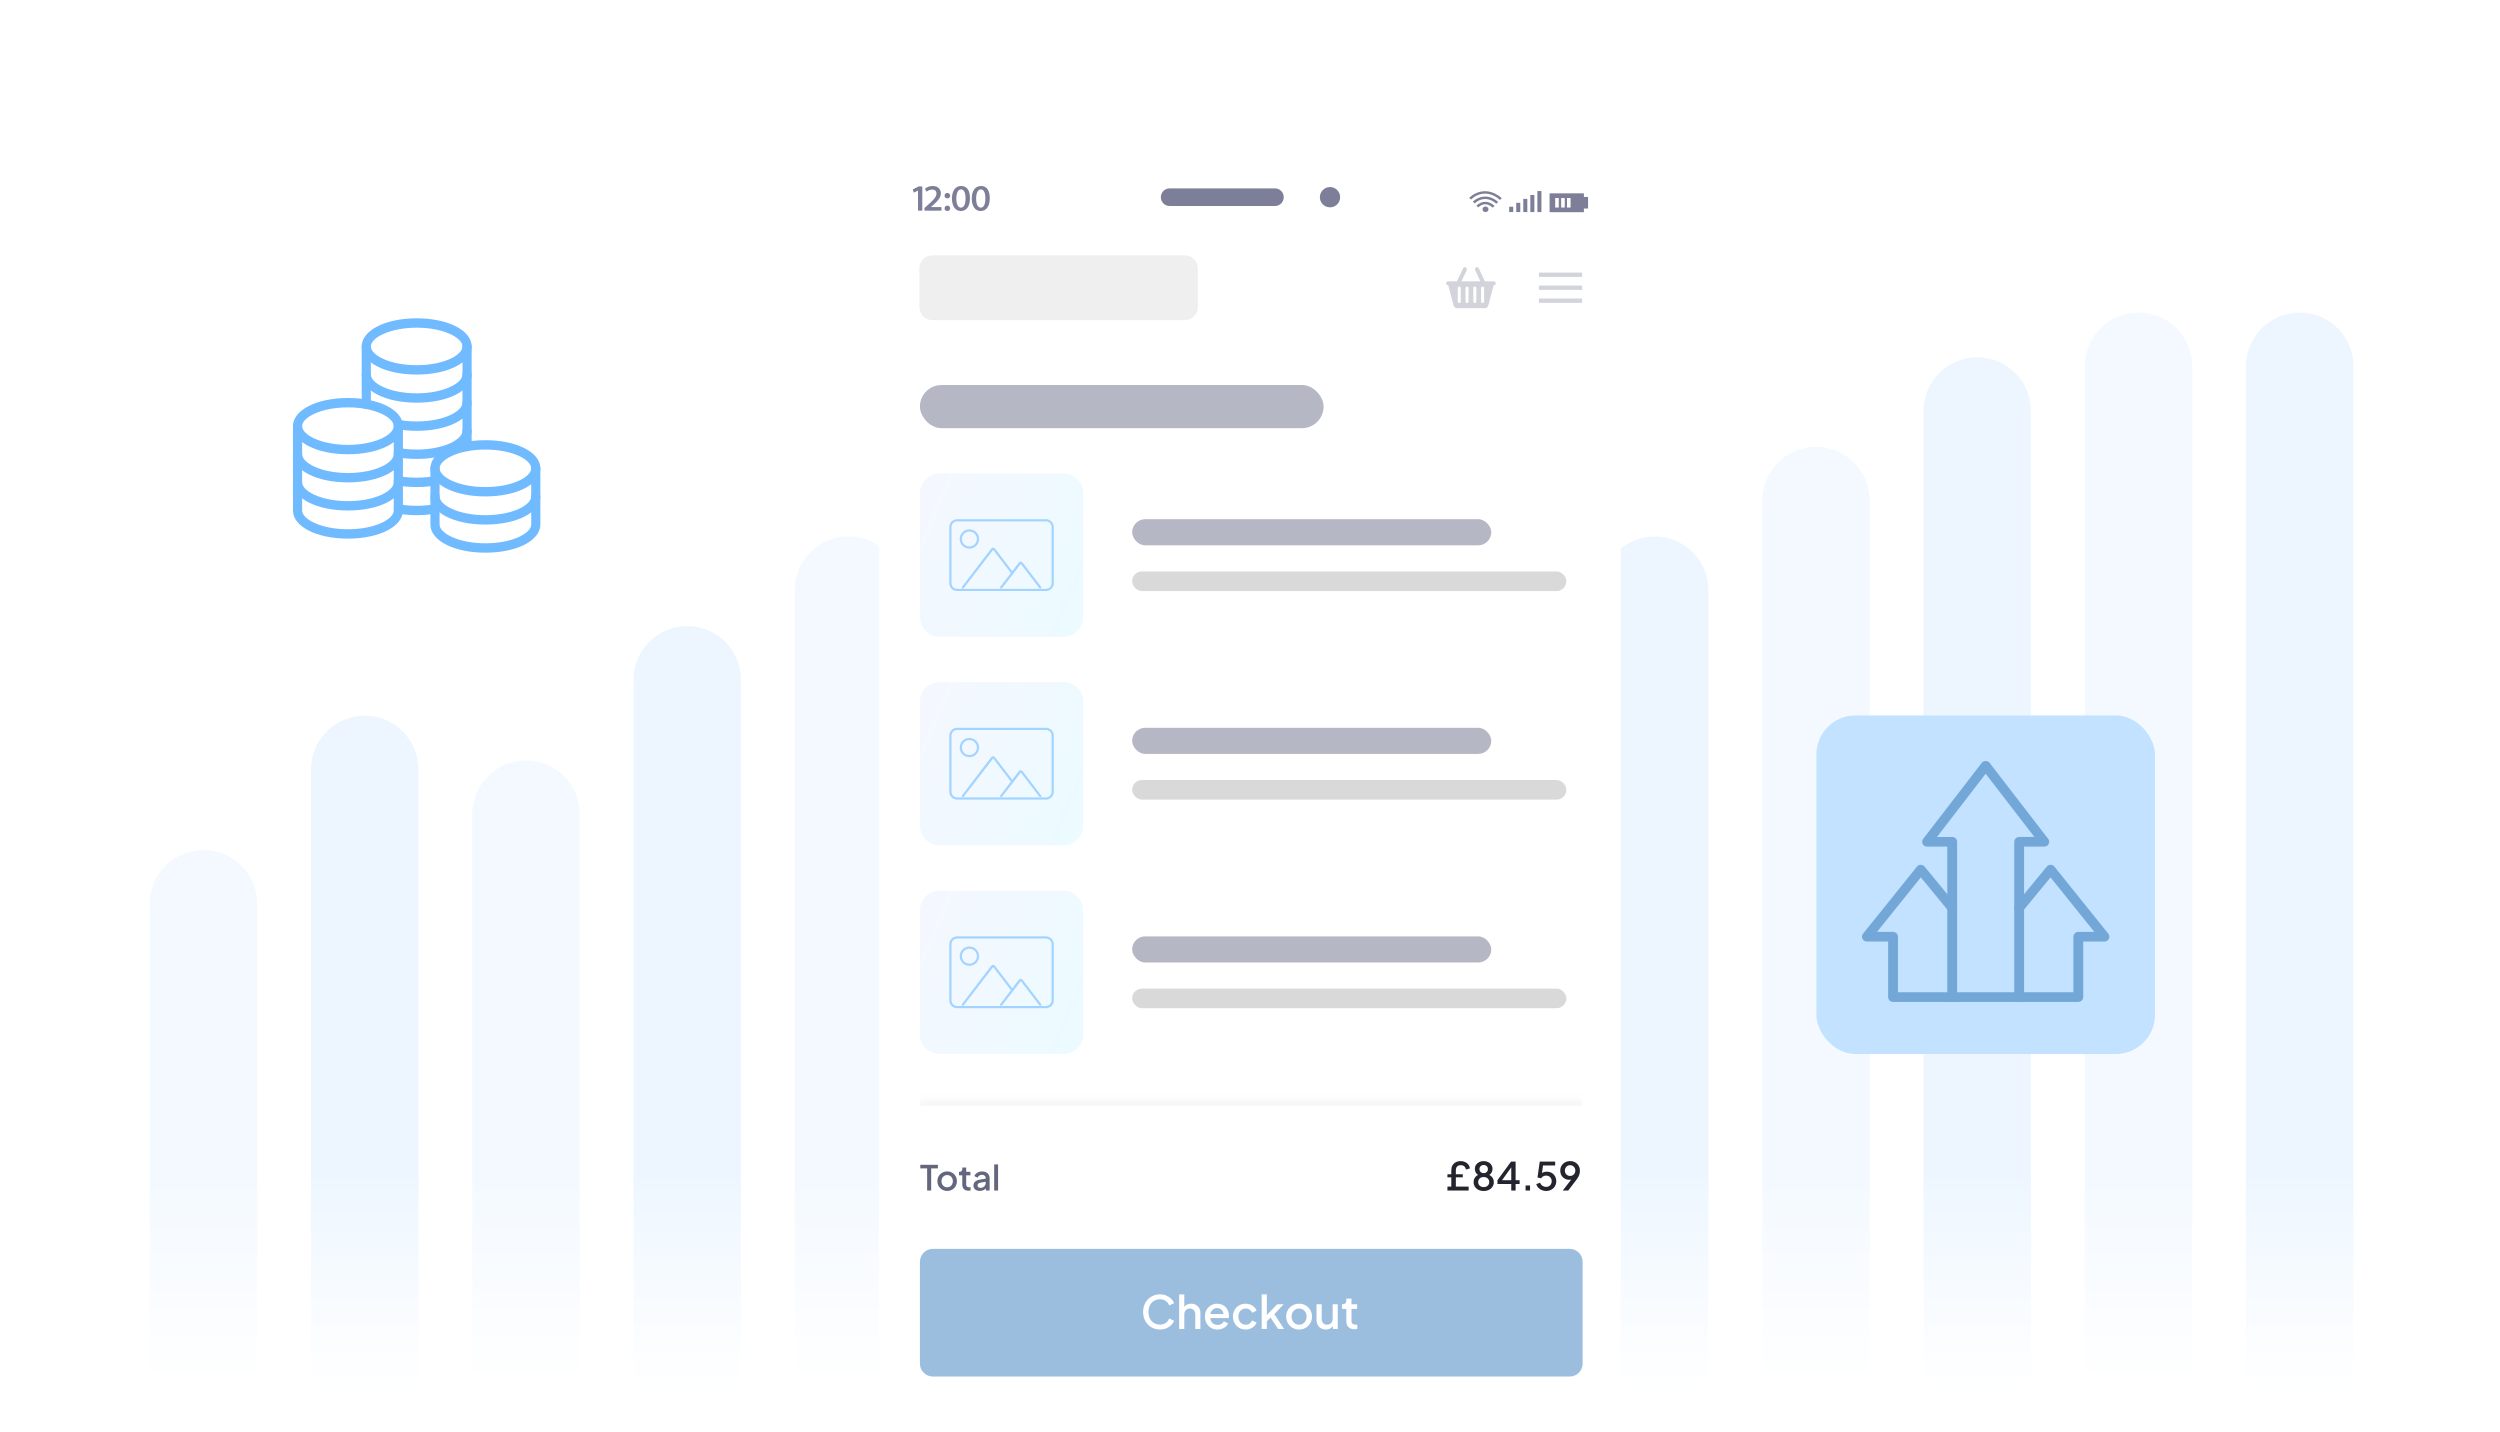 <svg width="384" height="220" viewBox="0 0 384 220" fill="none" xmlns="http://www.w3.org/2000/svg"><defs><symbol id="content" viewBox="0 0 384 220" preserveAspectRatio="xMidYMid meet"><g id="NoColourRemove" clip-path="url(#a)"><g opacity="0.5"><path d="M23 138.816C23 134.256 26.696 130.56 31.256 130.56C35.816 130.56 39.512 134.256 39.512 138.816V211.744C39.512 216.304 35.816 220 31.256 220C26.696 220 23 216.304 23 211.744V138.816Z" fill="#E7F3FF"/><path d="M47.768 118.176C47.768 113.616 51.464 109.92 56.024 109.92C60.583 109.92 64.28 113.616 64.28 118.176V211.744C64.28 216.304 60.583 220 56.024 220C51.464 220 47.768 216.304 47.768 211.744V118.176Z" fill="#DBEEFF"/><path d="M72.536 125.056C72.536 120.496 76.233 116.8 80.792 116.8C85.352 116.8 89.048 120.496 89.048 125.056V211.744C89.048 216.303 85.352 220 80.792 220C76.233 220 72.536 216.303 72.536 211.744V125.056Z" fill="#E7F3FF"/><path d="M97.304 104.416C97.304 99.856 101 96.16 105.56 96.16C110.119 96.16 113.816 99.856 113.816 104.416V211.744C113.816 216.304 110.119 220 105.56 220C101 220 97.304 216.304 97.304 211.744V104.416Z" fill="#DBEEFF"/><path d="M122.072 90.656C122.072 86.096 125.769 82.4 130.328 82.4C134.888 82.4 138.584 86.096 138.584 90.656V211.744C138.584 216.304 134.888 220 130.328 220C125.769 220 122.072 216.304 122.072 211.744V90.656Z" fill="#E7F3FF"/><path d="M146.84 76.896C146.84 72.337 150.536 68.64 155.096 68.64C159.656 68.64 163.352 72.337 163.352 76.896V211.744C163.352 216.304 159.656 220 155.096 220C150.536 220 146.84 216.304 146.84 211.744V76.896Z" fill="#DBEEFF"/><path d="M171.608 90.656C171.608 86.096 175.305 82.4 179.864 82.4C184.424 82.4 188.12 86.096 188.12 90.656V211.744C188.12 216.304 184.424 220 179.864 220C175.305 220 171.608 216.304 171.608 211.744V90.656Z" fill="#E7F3FF"/><path d="M196.376 104.416C196.376 99.856 200.072 96.16 204.632 96.16C209.192 96.16 212.888 99.856 212.888 104.416V211.744C212.888 216.304 209.192 220 204.632 220C200.072 220 196.376 216.304 196.376 211.744V104.416Z" fill="#DBEEFF"/><path d="M221.144 104.416C221.144 99.856 224.84 96.16 229.4 96.16C233.959 96.16 237.656 99.856 237.656 104.416V211.744C237.656 216.304 233.959 220 229.4 220C224.84 220 221.144 216.304 221.144 211.744V104.416Z" fill="#E7F3FF"/><path d="M245.912 90.656C245.912 86.096 249.608 82.4 254.168 82.4C258.728 82.4 262.424 86.096 262.424 90.656V211.744C262.424 216.304 258.728 220 254.168 220C249.608 220 245.912 216.304 245.912 211.744V90.656Z" fill="#DBEEFF"/><path d="M270.68 76.896C270.68 72.337 274.376 68.64 278.936 68.64C283.495 68.64 287.192 72.337 287.192 76.896V211.744C287.192 216.304 283.495 220 278.936 220C274.376 220 270.68 216.304 270.68 211.744V76.896Z" fill="#E7F3FF"/><path d="M295.448 63.136C295.448 58.576 299.145 54.88 303.704 54.88C308.264 54.88 311.96 58.576 311.96 63.136V211.744C311.96 216.304 308.264 220 303.704 220C299.145 220 295.448 216.304 295.448 211.744V63.136Z" fill="#DBEEFF"/><path d="M320.216 56.256C320.216 51.696 323.912 48 328.472 48C333.031 48 336.728 51.696 336.728 56.256V211.744C336.728 216.304 333.031 220 328.472 220C323.912 220 320.216 216.304 320.216 211.744V56.256Z" fill="#E7F3FF"/><path d="M344.984 56.256C344.984 51.696 348.681 48 353.24 48C357.8 48 361.496 51.696 361.496 56.256V211.744C361.496 216.304 357.8 220 353.24 220C348.681 220 344.984 216.304 344.984 211.744V56.256Z" fill="#DBEEFF"/></g><rect width="384" height="40" transform="translate(0 180)" fill="url(#b)"/><g filter="url(#c)"><rect x="38" y="39" width="52" height="52" rx="6" fill="white"/><g clip-path="url(#d)"><path d="M74.556 82.999C69.742 82.999 66.111 81.142 66.111 78.679V70.039C66.111 69.641 66.426 69.319 66.815 69.319C67.204 69.319 67.519 69.641 67.519 70.039V78.679C67.519 79.322 68.212 80.029 69.373 80.569C70.745 81.208 72.585 81.559 74.556 81.559C76.526 81.559 78.366 81.208 79.739 80.569C80.9 80.029 81.593 79.322 81.593 78.679V70.039C81.593 69.641 81.908 69.319 82.296 69.319C82.685 69.319 83 69.641 83 70.039V78.679C83 81.142 79.369 82.999 74.556 82.999Z" fill="#70BAFF"/><path d="M74.556 74.36C69.742 74.36 66.111 72.502 66.111 70.04C66.111 67.577 69.742 65.72 74.556 65.72C79.369 65.72 83 67.577 83 70.04C83 72.502 79.369 74.36 74.556 74.36ZM74.556 67.16C72.587 67.16 70.745 67.511 69.373 68.15C68.212 68.69 67.519 69.397 67.519 70.04C67.519 70.682 68.212 71.39 69.373 71.93C70.745 72.569 72.585 72.92 74.556 72.92C76.526 72.92 78.366 72.569 79.739 71.93C80.9 71.39 81.593 70.682 81.593 70.04C81.593 69.397 80.9 68.69 79.739 68.15C78.366 67.511 76.526 67.16 74.556 67.16Z" fill="#70BAFF"/><path d="M74.556 78.68C69.742 78.68 66.111 76.822 66.111 74.36C66.111 73.962 66.426 73.64 66.815 73.64C67.204 73.64 67.519 73.962 67.519 74.36C67.519 75.002 68.212 75.71 69.373 76.25C70.745 76.889 72.585 77.24 74.556 77.24C76.526 77.24 78.366 76.889 79.739 76.25C80.9 75.71 81.593 75.002 81.593 74.36C81.593 73.962 81.908 73.64 82.296 73.64C82.685 73.64 83 73.962 83 74.36C83 76.822 79.369 78.68 74.556 78.68Z" fill="#70BAFF"/><path d="M53.444 80.84C48.631 80.84 45 78.982 45 76.52V63.56C45 63.162 45.315 62.84 45.704 62.84C46.093 62.84 46.407 63.162 46.407 63.56V76.52C46.407 77.162 47.101 77.87 48.262 78.41C49.634 79.049 51.474 79.4 53.444 79.4C55.415 79.4 57.255 79.049 58.627 78.41C59.788 77.87 60.481 77.162 60.481 76.52V63.56C60.481 63.162 60.796 62.84 61.185 62.84C61.574 62.84 61.889 63.162 61.889 63.56V76.52C61.889 78.982 58.258 80.84 53.444 80.84Z" fill="#70BAFF"/><path d="M53.444 67.88C48.631 67.88 45 66.023 45 63.56C45 61.098 48.631 59.24 53.444 59.24C58.258 59.24 61.889 61.098 61.889 63.56C61.889 66.023 58.258 67.88 53.444 67.88ZM53.444 60.68C51.476 60.68 49.634 61.031 48.262 61.67C47.101 62.21 46.407 62.918 46.407 63.56C46.407 64.203 47.101 64.91 48.262 65.45C49.634 66.089 51.474 66.44 53.444 66.44C55.415 66.44 57.255 66.089 58.627 65.45C59.788 64.91 60.481 64.203 60.481 63.56C60.481 62.918 59.788 62.21 58.627 61.67C57.255 61.031 55.415 60.68 53.444 60.68Z" fill="#70BAFF"/><path d="M53.444 72.2C48.631 72.2 45 70.343 45 67.88C45 67.482 45.315 67.16 45.704 67.16C46.093 67.16 46.407 67.482 46.407 67.88C46.407 68.523 47.101 69.23 48.262 69.77C49.634 70.409 51.474 70.76 53.444 70.76C55.415 70.76 57.255 70.409 58.627 69.77C59.788 69.23 60.481 68.523 60.481 67.88C60.481 67.482 60.796 67.16 61.185 67.16C61.574 67.16 61.889 67.482 61.889 67.88C61.889 70.343 58.258 72.2 53.444 72.2Z" fill="#70BAFF"/><path d="M53.444 76.52C48.631 76.52 45 74.663 45 72.201C45 71.803 45.315 71.481 45.704 71.481C46.093 71.481 46.407 71.803 46.407 72.201C46.407 72.843 47.101 73.55 48.262 74.091C49.634 74.73 51.474 75.081 53.444 75.081C55.415 75.081 57.255 74.73 58.627 74.091C59.788 73.55 60.481 72.843 60.481 72.201C60.481 71.803 60.796 71.481 61.185 71.481C61.574 71.481 61.889 71.803 61.889 72.201C61.889 74.663 58.258 76.52 53.444 76.52Z" fill="#70BAFF"/><path d="M64 77.24C62.989 77.24 62 77.154 61.062 76.984C60.68 76.914 60.425 76.542 60.492 76.149C60.561 75.757 60.925 75.496 61.308 75.566C62.165 75.721 63.069 75.8 64 75.8C64.931 75.8 65.835 75.721 66.692 75.566C67.073 75.498 67.439 75.757 67.508 76.149C67.577 76.542 67.322 76.914 66.938 76.984C66 77.156 65.012 77.24 64 77.24Z" fill="#70BAFF"/><path d="M71.741 67.404C71.352 67.404 71.037 67.082 71.037 66.684V51.32C71.037 50.922 71.352 50.6 71.741 50.6C72.13 50.6 72.445 50.922 72.445 51.32V66.684C72.445 67.082 72.13 67.404 71.741 67.404Z" fill="#70BAFF"/><path d="M64 55.64C59.187 55.64 55.556 53.782 55.556 51.32C55.556 48.858 59.187 47 64 47C68.813 47 72.445 48.858 72.445 51.32C72.445 53.782 68.813 55.64 64 55.64ZM64 48.44C62.032 48.44 60.19 48.791 58.817 49.43C57.656 49.97 56.963 50.677 56.963 51.32C56.963 51.963 57.656 52.67 58.817 53.21C60.19 53.849 62.03 54.2 64 54.2C65.971 54.2 67.811 53.849 69.183 53.21C70.344 52.67 71.037 51.963 71.037 51.32C71.037 50.677 70.344 49.97 69.183 49.43C67.811 48.791 65.971 48.44 64 48.44Z" fill="#70BAFF"/><path d="M64 59.96C59.187 59.96 55.556 58.102 55.556 55.64C55.556 55.242 55.871 54.92 56.259 54.92C56.648 54.92 56.963 55.242 56.963 55.64C56.963 56.282 57.656 56.99 58.817 57.53C60.19 58.169 62.03 58.52 64 58.52C65.971 58.52 67.811 58.169 69.183 57.53C70.344 56.99 71.037 56.282 71.037 55.64C71.037 55.242 71.352 54.92 71.741 54.92C72.13 54.92 72.445 55.242 72.445 55.64C72.445 58.102 68.813 59.96 64 59.96Z" fill="#70BAFF"/><path d="M64 64.28C62.981 64.28 61.985 64.192 61.042 64.021C60.66 63.951 60.405 63.577 60.474 63.186C60.543 62.794 60.909 62.534 61.29 62.605C62.152 62.763 63.064 62.842 64 62.842C65.968 62.842 67.81 62.491 69.182 61.852C70.344 61.312 71.037 60.605 71.037 59.962C71.037 59.564 71.352 59.242 71.74 59.242C72.129 59.242 72.444 59.564 72.444 59.962C72.444 62.425 68.813 64.282 64 64.282V64.28Z" fill="#70BAFF"/><path d="M64 68.6C62.989 68.6 62 68.513 61.062 68.344C60.68 68.274 60.425 67.901 60.492 67.509C60.561 67.116 60.925 66.855 61.308 66.926C62.165 67.08 63.069 67.16 64 67.16C65.969 67.16 67.811 66.809 69.183 66.17C70.344 65.63 71.037 64.922 71.037 64.28C71.037 63.882 71.352 63.56 71.741 63.56C72.13 63.56 72.445 63.882 72.445 64.28C72.445 66.742 68.813 68.6 64 68.6Z" fill="#70BAFF"/><path d="M64 72.92C62.989 72.92 62 72.833 61.062 72.664C60.68 72.594 60.425 72.221 60.492 71.829C60.559 71.437 60.925 71.176 61.308 71.246C62.165 71.401 63.069 71.48 64 71.48C64.931 71.48 65.835 71.401 66.692 71.246C67.073 71.176 67.439 71.437 67.508 71.829C67.577 72.221 67.322 72.594 66.938 72.664C66 72.835 65.012 72.92 64 72.92Z" fill="#70BAFF"/><path d="M56.259 60.924C55.871 60.924 55.556 60.602 55.556 60.204V51.32C55.556 50.922 55.871 50.6 56.259 50.6C56.648 50.6 56.963 50.922 56.963 51.32V60.204C56.963 60.602 56.648 60.924 56.259 60.924Z" fill="#70BAFF"/></g></g><g filter="url(#e)"><rect x="279" y="108" width="52" height="52" rx="6" fill="#C2E2FF"/><g clip-path="url(#f)"><path d="M310.144 152C309.728 152 309.39 151.667 309.39 151.257V127.407C309.39 126.997 309.728 126.665 310.144 126.665H312.484L304.999 116.954L297.516 126.666H299.856C300.272 126.666 300.61 126.999 300.61 127.409V151.258C300.61 151.668 300.272 152.001 299.856 152.001C299.441 152.001 299.103 151.668 299.103 151.258V128.15H295.997C295.711 128.15 295.45 127.991 295.322 127.737C295.196 127.484 295.224 127.181 295.398 126.959L304.4 115.277C304.683 114.908 305.314 114.908 305.599 115.277L314.603 126.959C314.776 127.183 314.804 127.484 314.678 127.737C314.551 127.99 314.289 128.15 314.003 128.15H310.897V151.257C310.897 151.667 310.56 152 310.144 152Z" fill="#73A7D7"/><path d="M319.226 152H290.772C290.356 152 290.018 151.667 290.018 151.257V142.73H286.753C286.464 142.73 286.2 142.566 286.075 142.311C285.95 142.054 285.983 141.749 286.162 141.526L294.441 131.225C294.584 131.047 294.792 130.904 295.032 130.944C295.259 130.944 295.473 131.045 295.616 131.219L300.44 137.082C300.702 137.4 300.652 137.868 300.33 138.126C300.006 138.385 299.533 138.337 299.27 138.018L295.039 132.874L288.313 141.244H290.773C291.189 141.244 291.527 141.577 291.527 141.987V150.515H318.474V141.987C318.474 141.577 318.811 141.244 319.227 141.244H321.688L314.961 132.874L310.73 138.018C310.469 138.337 309.995 138.386 309.671 138.126C309.348 137.868 309.297 137.4 309.561 137.082L314.384 131.219C314.529 131.044 314.808 130.907 314.973 130.944C315.203 130.944 315.418 131.05 315.56 131.225L323.838 141.526C324.018 141.749 324.052 142.054 323.926 142.311C323.801 142.566 323.537 142.73 323.248 142.73H319.982V151.257C319.982 151.667 319.645 152 319.229 152H319.226Z" fill="#73A7D7"/></g></g><g filter="url(#g)"><rect x="135" y="20" width="113.943" height="313" rx="8" fill="white"/><path d="M141.589 26.63H141.144C141.132 26.63 141.119 26.634 141.107 26.639L140.264 27.058C140.234 27.073 140.218 27.108 140.226 27.139L140.327 27.509C140.333 27.531 140.35 27.547 140.37 27.557C140.392 27.566 140.417 27.564 140.437 27.555L141.006 27.27V30.284C141.006 30.324 141.04 30.355 141.083 30.355H141.587C141.629 30.355 141.664 30.324 141.664 30.284V26.705C141.664 26.667 141.629 26.634 141.587 26.634L141.589 26.63Z" fill="#7C7F97"/><path d="M144.537 29.808H142.989L143.166 29.655C143.958 28.947 144.518 28.392 144.518 27.682C144.518 27.128 144.131 26.569 143.261 26.569C142.839 26.569 142.433 26.704 142.12 26.95C142.093 26.97 142.085 27.005 142.1 27.035L142.266 27.377C142.276 27.397 142.295 27.412 142.319 27.417C142.343 27.423 142.366 27.417 142.384 27.402C142.522 27.296 142.806 27.116 143.154 27.116C143.722 27.116 143.842 27.457 143.842 27.743C143.836 28.241 143.422 28.688 142.431 29.563L142.022 29.933C142.008 29.946 142 29.964 142 29.984V30.282C142 30.323 142.035 30.354 142.077 30.354H144.539C144.581 30.354 144.616 30.323 144.616 30.282V29.879C144.616 29.841 144.581 29.808 144.539 29.808H144.537Z" fill="#7C7F97"/><path d="M145.516 29.581C145.266 29.581 145.083 29.758 145.083 29.998C145.083 30.239 145.264 30.412 145.51 30.412C145.755 30.412 145.942 30.243 145.942 29.997C145.934 29.752 145.759 29.581 145.516 29.581Z" fill="#7C7F97"/><path d="M145.516 27.632C145.266 27.632 145.083 27.81 145.083 28.057C145.083 28.303 145.264 28.47 145.51 28.47C145.755 28.47 145.942 28.298 145.942 28.055C145.934 27.806 145.759 27.634 145.516 27.634V27.632Z" fill="#7C7F97"/><path d="M147.634 26.569C146.761 26.569 146.217 27.31 146.217 28.502C146.229 29.681 146.747 30.411 147.567 30.411C148.467 30.411 148.985 29.697 148.985 28.45C148.985 27.204 148.492 26.567 147.634 26.567V26.569ZM147.598 29.896C147.161 29.896 146.891 29.364 146.891 28.507C146.891 27.651 147.163 27.088 147.604 27.088C148.219 27.088 148.311 27.958 148.311 28.476C148.311 28.995 148.217 29.896 147.598 29.896Z" fill="#7C7F97"/><path d="M150.677 26.569C149.804 26.569 149.26 27.31 149.26 28.502C149.272 29.681 149.79 30.411 150.61 30.411C151.51 30.411 152.028 29.697 152.028 28.45C152.028 27.204 151.535 26.567 150.677 26.567V26.569ZM150.641 29.896C150.204 29.896 149.934 29.364 149.934 28.507C149.934 27.651 150.206 27.088 150.647 27.088C151.262 27.088 151.354 27.958 151.354 28.476C151.354 28.995 151.26 29.896 150.641 29.896Z" fill="#7C7F97"/><path d="M243.898 28.252H243.29V27.722C243.29 27.707 243.278 27.696 243.262 27.696H238.044C238.028 27.696 238.016 27.707 238.016 27.722V30.563C238.016 30.578 238.028 30.589 238.044 30.589H243.262C243.278 30.589 243.29 30.578 243.29 30.563V30.034H243.898C243.914 30.034 243.926 30.023 243.926 30.008V28.279C243.926 28.265 243.914 28.253 243.898 28.253V28.252ZM241.239 28.41V29.873H240.691V28.41H241.239ZM240.343 28.41V29.873H239.795V28.41H240.343ZM239.427 28.41V29.873H238.877V28.41H239.427Z" fill="#7C7F97"/><path d="M229.278 29.892C228.902 29.546 228.518 29.371 228.137 29.371C227.755 29.371 227.409 29.535 227.06 29.855L226.768 29.594C227.196 29.198 227.657 28.998 228.137 28.998C228.632 28.998 229.115 29.211 229.57 29.631L229.278 29.892Z" fill="#7C7F97"/><path d="M229.826 29.292C229.31 28.816 228.719 28.564 228.12 28.564C227.521 28.564 226.994 28.797 226.515 29.239L226.223 28.978C226.781 28.463 227.437 28.192 228.12 28.192C228.831 28.192 229.523 28.483 230.118 29.031L229.826 29.292Z" fill="#7C7F97"/><path d="M230.382 28.714C229.694 28.079 228.906 27.743 228.103 27.743C227.301 27.743 226.596 28.053 225.957 28.644L225.664 28.383C226.383 27.721 227.226 27.371 228.103 27.371C228.981 27.371 229.907 27.744 230.677 28.452L230.384 28.714H230.382Z" fill="#7C7F97"/><path d="M228.171 30.576C228.424 30.576 228.63 30.384 228.63 30.147C228.63 29.911 228.424 29.719 228.171 29.719C227.917 29.719 227.712 29.911 227.712 30.147C227.712 30.384 227.917 30.576 228.171 30.576Z" fill="#7C7F97"/><path d="M236.763 27.346H236.143V30.573H236.763V27.346Z" fill="#7C7F97"/><path d="M235.68 27.952H235.06V30.573H235.68V27.952Z" fill="#7C7F97"/><path d="M234.597 28.549H233.977V30.572H234.597V28.549Z" fill="#7C7F97"/><path d="M233.514 29.151H232.894V30.573H233.514V29.151Z" fill="#7C7F97"/><path d="M232.43 29.754H231.81V30.572H232.43V29.754Z" fill="#7C7F97"/><path d="M195.83 29.644H179.657C178.91 29.644 178.303 29.038 178.303 28.289C178.303 27.541 178.908 26.934 179.657 26.934H195.83C196.577 26.934 197.184 27.539 197.184 28.289C197.184 29.037 196.579 29.644 195.83 29.644Z" fill="#7C7F97"/><path d="M204.288 29.849C205.148 29.849 205.846 29.151 205.846 28.291C205.846 27.43 205.148 26.732 204.288 26.732C203.429 26.732 202.731 27.43 202.731 28.291C202.731 29.151 203.429 29.849 204.288 29.849Z" fill="#7C7F97"/><path d="M181.998 37.221H143.204C142.106 37.221 141.215 38.111 141.215 39.21V45.178C141.215 46.277 142.106 47.168 143.204 47.168H181.998C183.096 47.168 183.987 46.277 183.987 45.178V39.21C183.987 38.111 183.096 37.221 181.998 37.221Z" fill="#EFEFEF"/><path fill-rule="evenodd" clip-rule="evenodd" d="M223.781 45.344H228.092C228.392 45.344 228.562 45.086 228.638 44.793L229.409 41.835H229.438C229.61 41.835 229.749 41.694 229.749 41.521C229.749 41.348 229.61 41.208 229.438 41.208H228.077L227.144 39.224C227.071 39.068 226.886 39.001 226.732 39.074C226.577 39.148 226.51 39.334 226.583 39.491L227.391 41.208H224.482L225.289 39.491C225.362 39.334 225.295 39.148 225.141 39.074C224.986 39.001 224.801 39.068 224.728 39.224L223.795 41.208H222.434C222.262 41.208 222.123 41.348 222.123 41.521C222.123 41.694 222.262 41.835 222.434 41.835H222.463L223.234 44.793C223.31 45.086 223.48 45.344 223.781 45.344ZM223.913 42.251C223.913 42.121 224.017 42.016 224.146 42.016C224.275 42.016 224.379 42.121 224.379 42.251V44.308C224.379 44.438 224.275 44.543 224.146 44.543C224.017 44.543 223.913 44.438 223.913 44.308V42.251ZM227.493 42.251C227.493 42.121 227.598 42.016 227.726 42.016C227.855 42.016 227.959 42.121 227.959 42.251V44.308C227.959 44.438 227.855 44.543 227.726 44.543C227.598 44.543 227.493 44.438 227.493 44.308V42.251ZM226.3 42.251C226.3 42.121 226.404 42.016 226.533 42.016C226.661 42.016 226.766 42.121 226.766 42.251V44.308C226.766 44.438 226.661 44.543 226.533 44.543C226.404 44.543 226.3 44.438 226.3 44.308V42.251ZM225.106 42.251C225.106 42.121 225.211 42.016 225.339 42.016C225.468 42.016 225.572 42.121 225.572 42.251V44.308C225.572 44.438 225.468 44.543 225.339 44.543C225.211 44.543 225.106 44.438 225.106 44.308V42.251Z" fill="#D2D3DB"/><rect width="6.631" height="0.663" transform="translate(236.381 39.873)" fill="#D2D3DB"/><rect width="6.631" height="0.663" transform="translate(236.381 41.863)" fill="#D2D3DB"/><rect width="6.631" height="0.663" transform="translate(236.381 43.852)" fill="#D2D3DB"/><rect x="141.3" y="57.136" width="62.003" height="6.631" rx="3.316" fill="#B5B7C4"/><path d="M141.3 73.739C141.3 72.077 142.647 70.73 144.309 70.73H163.365C165.027 70.73 166.374 72.077 166.374 73.739V92.796C166.374 94.457 165.027 95.804 163.365 95.804H144.309C142.647 95.804 141.3 94.457 141.3 92.796V73.739Z" fill="url(#h)"/><g clip-path="url(#i)"><path d="M148.899 82.273C148.077 82.273 147.408 81.608 147.408 80.791C147.408 79.974 148.077 79.308 148.899 79.308C149.721 79.308 150.391 79.974 150.391 80.791C150.391 81.608 149.721 82.273 148.899 82.273ZM148.899 79.646C148.265 79.646 147.748 80.16 147.748 80.791C147.748 81.422 148.265 81.935 148.899 81.935C149.534 81.935 150.051 81.422 150.051 80.791C150.051 80.16 149.534 79.646 148.899 79.646Z" fill="#A3D3FF"/><path d="M160.66 88.782H147.013C146.351 88.782 145.812 88.247 145.812 87.589V78.943C145.812 78.285 146.351 77.749 147.013 77.749H160.66C161.322 77.749 161.86 78.285 161.86 78.943V87.589C161.86 88.247 161.322 88.782 160.66 88.782ZM147.013 78.088C146.538 78.088 146.153 78.471 146.153 78.943V87.589C146.153 88.061 146.538 88.445 147.013 88.445H160.66C161.134 88.445 161.52 88.061 161.52 87.589V78.943C161.52 78.471 161.134 78.088 160.66 78.088H147.013V78.088Z" fill="#A3D3FF"/><path d="M159.785 88.416C159.734 88.416 159.683 88.393 159.65 88.35L156.796 84.615L153.911 88.35C153.855 88.425 153.747 88.438 153.672 88.382C153.598 88.325 153.583 88.22 153.64 88.145L156.494 84.41C156.562 84.321 156.666 84.27 156.78 84.269H156.78C156.894 84.269 156.998 84.32 157.067 84.41L159.921 88.145C159.977 88.219 159.963 88.325 159.888 88.382C159.857 88.405 159.821 88.416 159.785 88.416H159.785Z" fill="#A3D3FF"/><path d="M147.889 88.418C147.853 88.418 147.816 88.407 147.786 88.384C147.711 88.327 147.697 88.222 147.753 88.147L152.252 82.258C152.32 82.168 152.425 82.117 152.538 82.117H152.538C152.651 82.117 152.755 82.168 152.824 82.258L155.618 85.914C155.675 85.988 155.66 86.094 155.585 86.15C155.511 86.206 155.404 86.193 155.347 86.118L152.554 82.462L148.024 88.352C147.99 88.395 147.939 88.418 147.888 88.418H147.889Z" fill="#A3D3FF"/></g><rect x="173.896" y="77.751" width="55.164" height="4.012" rx="2.006" fill="#B5B7C4"/><rect x="173.896" y="85.774" width="66.698" height="3.009" rx="1.504" fill="#D9D9D9"/><path d="M141.3 105.776C141.3 104.114 142.647 102.767 144.309 102.767H163.365C165.027 102.767 166.374 104.114 166.374 105.776V124.833C166.374 126.494 165.027 127.841 163.365 127.841H144.309C142.647 127.841 141.3 126.494 141.3 124.833V105.776Z" fill="url(#j)"/><g clip-path="url(#k)"><path d="M148.899 114.31C148.077 114.31 147.408 113.645 147.408 112.828C147.408 112.011 148.077 111.345 148.899 111.345C149.721 111.345 150.391 112.011 150.391 112.828C150.391 113.645 149.721 114.31 148.899 114.31ZM148.899 111.683C148.265 111.683 147.748 112.197 147.748 112.828C147.748 113.459 148.265 113.972 148.899 113.972C149.534 113.972 150.051 113.459 150.051 112.828C150.051 112.197 149.534 111.683 148.899 111.683Z" fill="#A3D3FF"/><path d="M160.661 120.82H147.014C146.352 120.82 145.813 120.285 145.813 119.627V110.981C145.813 110.323 146.352 109.788 147.014 109.788H160.661C161.323 109.788 161.861 110.323 161.861 110.981V119.627C161.861 120.285 161.323 120.82 160.661 120.82ZM147.014 110.126C146.539 110.126 146.153 110.51 146.153 110.981V119.627C146.153 120.099 146.539 120.483 147.014 120.483H160.661C161.135 120.483 161.521 120.099 161.521 119.627V110.981C161.521 110.509 161.135 110.126 160.661 110.126H147.014V110.126Z" fill="#A3D3FF"/><path d="M159.787 120.456C159.736 120.456 159.685 120.432 159.652 120.389L156.798 116.654L153.913 120.389C153.856 120.464 153.749 120.477 153.674 120.421C153.6 120.364 153.585 120.259 153.642 120.184L156.496 116.449C156.564 116.36 156.668 116.309 156.782 116.308H156.782C156.895 116.308 157 116.36 157.068 116.449L159.922 120.184C159.979 120.258 159.965 120.364 159.89 120.421C159.859 120.444 159.823 120.456 159.787 120.456H159.787Z" fill="#A3D3FF"/><path d="M147.89 120.456C147.854 120.456 147.817 120.445 147.787 120.422C147.712 120.365 147.698 120.26 147.754 120.185L152.253 114.296C152.321 114.207 152.426 114.155 152.539 114.155H152.539C152.652 114.155 152.756 114.206 152.825 114.296L155.619 117.952C155.676 118.026 155.661 118.132 155.586 118.189C155.512 118.244 155.405 118.231 155.348 118.156L152.555 114.5L148.025 120.39C147.991 120.434 147.94 120.456 147.889 120.456H147.89Z" fill="#A3D3FF"/></g><rect x="173.896" y="109.788" width="55.164" height="4.012" rx="2.006" fill="#B5B7C4"/><rect x="173.896" y="117.812" width="66.698" height="3.009" rx="1.504" fill="#D9D9D9"/><path d="M141.3 137.814C141.3 136.152 142.647 134.805 144.309 134.805H163.365C165.027 134.805 166.374 136.152 166.374 137.814V156.87C166.374 158.532 165.027 159.879 163.365 159.879H144.309C142.647 159.879 141.3 158.532 141.3 156.87V137.814Z" fill="url(#l)"/><g clip-path="url(#m)"><path d="M148.9 146.348C148.078 146.348 147.409 145.683 147.409 144.865C147.409 144.048 148.078 143.383 148.9 143.383C149.722 143.383 150.392 144.048 150.392 144.865C150.392 145.683 149.722 146.348 148.9 146.348ZM148.9 143.721C148.266 143.721 147.749 144.234 147.749 144.865C147.749 145.497 148.266 146.01 148.9 146.01C149.535 146.01 150.052 145.497 150.052 144.865C150.052 144.234 149.535 143.721 148.9 143.721Z" fill="#A3D3FF"/><path d="M160.661 152.858H147.014C146.352 152.858 145.813 152.323 145.813 151.664V143.019C145.813 142.36 146.352 141.825 147.014 141.825H160.661C161.323 141.825 161.861 142.36 161.861 143.019V151.664C161.861 152.323 161.323 152.858 160.661 152.858ZM147.014 142.164C146.539 142.164 146.153 142.547 146.153 143.019V151.665C146.153 152.137 146.539 152.52 147.014 152.52H160.661C161.135 152.52 161.521 152.137 161.521 151.665V143.019C161.521 142.547 161.135 142.163 160.661 142.163H147.014V142.164Z" fill="#A3D3FF"/><path d="M159.786 152.493C159.735 152.493 159.684 152.47 159.651 152.426L156.797 148.691L153.912 152.426C153.856 152.501 153.748 152.515 153.673 152.459C153.599 152.402 153.584 152.296 153.641 152.222L156.495 148.487C156.563 148.397 156.667 148.346 156.781 148.346H156.781C156.894 148.346 156.999 148.397 157.067 148.487L159.922 152.222C159.978 152.296 159.964 152.402 159.889 152.459C159.858 152.482 159.822 152.493 159.786 152.493H159.786Z" fill="#A3D3FF"/><path d="M147.89 152.494C147.854 152.494 147.817 152.482 147.787 152.46C147.712 152.403 147.698 152.297 147.754 152.223L152.253 146.334C152.321 146.244 152.426 146.193 152.539 146.192H152.539C152.652 146.192 152.756 146.244 152.825 146.334L155.619 149.989C155.676 150.063 155.661 150.17 155.586 150.226C155.512 150.281 155.405 150.269 155.348 150.194L152.555 146.538L148.025 152.427C147.991 152.471 147.94 152.494 147.889 152.494H147.89Z" fill="#A3D3FF"/></g><rect x="173.896" y="141.826" width="55.164" height="4.012" rx="2.006" fill="#B5B7C4"/><rect x="173.896" y="149.85" width="66.698" height="3.009" rx="1.504" fill="#D9D9D9"/><mask id="n" fill="white"><path d="M141.3 166.842H243.091V182.863H141.3V166.842Z"/></mask><path d="M141.3 166.842V167.845H243.091V166.842V165.839H141.3V166.842Z" fill="#F5F6F8" mask="url(#n)"/><path d="M142.409 180.863V177.468H141.358V176.911H144.064V177.468H143.029V180.863H142.409ZM145.485 180.927C145.209 180.927 144.956 180.862 144.726 180.731C144.5 180.6 144.32 180.421 144.185 180.195C144.051 179.968 143.984 179.712 143.984 179.426C143.984 179.136 144.051 178.879 144.185 178.656C144.32 178.43 144.5 178.253 144.726 178.126C144.953 177.995 145.206 177.93 145.485 177.93C145.768 177.93 146.021 177.995 146.244 178.126C146.47 178.253 146.649 178.43 146.78 178.656C146.914 178.879 146.981 179.136 146.981 179.426C146.981 179.716 146.914 179.974 146.78 180.2C146.645 180.426 146.465 180.605 146.238 180.736C146.012 180.863 145.761 180.927 145.485 180.927ZM145.485 180.37C145.655 180.37 145.805 180.329 145.936 180.248C146.067 180.167 146.169 180.055 146.244 179.914C146.321 179.769 146.36 179.606 146.36 179.426C146.36 179.245 146.321 179.084 146.244 178.943C146.169 178.801 146.067 178.69 145.936 178.609C145.805 178.527 145.655 178.487 145.485 178.487C145.319 178.487 145.169 178.527 145.034 178.609C144.903 178.69 144.799 178.801 144.721 178.943C144.647 179.084 144.61 179.245 144.61 179.426C144.61 179.606 144.647 179.769 144.721 179.914C144.799 180.055 144.903 180.167 145.034 180.248C145.169 180.329 145.319 180.37 145.485 180.37ZM148.756 180.895C148.455 180.895 148.222 180.81 148.056 180.64C147.889 180.471 147.806 180.232 147.806 179.924V178.534H147.302V177.993H147.382C147.516 177.993 147.621 177.954 147.695 177.877C147.769 177.799 147.806 177.693 147.806 177.558V177.335H148.406V177.993H149.058V178.534H148.406V179.898C148.406 179.997 148.422 180.082 148.454 180.152C148.485 180.22 148.537 180.273 148.607 180.312C148.678 180.347 148.77 180.365 148.883 180.365C148.912 180.365 148.943 180.363 148.979 180.359C149.014 180.356 149.048 180.352 149.08 180.349V180.863C149.03 180.87 148.975 180.877 148.915 180.885C148.855 180.892 148.802 180.895 148.756 180.895ZM150.498 180.927C150.304 180.927 150.132 180.893 149.983 180.826C149.838 180.755 149.725 180.66 149.644 180.54C149.563 180.416 149.522 180.271 149.522 180.105C149.522 179.949 149.556 179.809 149.623 179.686C149.693 179.562 149.801 179.457 149.946 179.373C150.091 179.288 150.273 179.228 150.493 179.192L151.49 179.028V179.5L150.609 179.654C150.45 179.682 150.334 179.733 150.259 179.808C150.185 179.878 150.148 179.97 150.148 180.083C150.148 180.193 150.189 180.283 150.27 180.354C150.355 180.421 150.463 180.455 150.594 180.455C150.756 180.455 150.898 180.419 151.018 180.349C151.142 180.278 151.237 180.184 151.304 180.068C151.372 179.947 151.405 179.815 151.405 179.67V178.932C151.405 178.791 151.352 178.676 151.246 178.587C151.144 178.495 151.006 178.449 150.832 178.449C150.673 178.449 150.533 178.492 150.413 178.577C150.296 178.658 150.21 178.764 150.153 178.895L149.655 178.646C149.708 178.504 149.794 178.381 149.915 178.274C150.035 178.165 150.174 178.08 150.334 178.02C150.496 177.96 150.668 177.93 150.848 177.93C151.075 177.93 151.274 177.972 151.448 178.057C151.625 178.142 151.761 178.26 151.856 178.412C151.955 178.561 152.005 178.734 152.005 178.932V180.863H151.432V180.343L151.554 180.359C151.487 180.476 151.4 180.577 151.294 180.662C151.191 180.747 151.073 180.812 150.938 180.858C150.808 180.904 150.661 180.927 150.498 180.927ZM152.706 180.863V176.847H153.305V180.863H152.706Z" fill="#63667D"/><path d="M222.324 180.863V180.266H222.92V177.742C222.92 177.463 222.978 177.221 223.093 177.014C223.213 176.803 223.382 176.64 223.601 176.524C223.82 176.405 224.078 176.345 224.377 176.345C224.615 176.345 224.834 176.391 225.033 176.483C225.236 176.574 225.403 176.703 225.534 176.871C225.67 177.038 225.751 177.237 225.779 177.467L225.158 177.646C225.131 177.428 225.045 177.26 224.902 177.145C224.759 177.03 224.584 176.972 224.377 176.972C224.138 176.972 223.951 177.04 223.816 177.175C223.684 177.31 223.619 177.499 223.619 177.742V180.266H225.582V180.863H222.324ZM222.324 178.834V178.369H224.687V178.834H222.324ZM227.893 180.935C227.583 180.935 227.31 180.875 227.076 180.756C226.845 180.633 226.666 180.469 226.538 180.266C226.411 180.06 226.348 179.831 226.348 179.58C226.348 179.294 226.425 179.047 226.58 178.84C226.739 178.629 226.962 178.476 227.249 178.381L227.219 178.56C227.008 178.48 226.841 178.347 226.718 178.16C226.598 177.969 226.538 177.76 226.538 177.533C226.538 177.306 226.596 177.103 226.712 176.924C226.831 176.745 226.992 176.604 227.195 176.501C227.402 176.397 227.635 176.345 227.893 176.345C228.156 176.345 228.389 176.397 228.592 176.501C228.794 176.6 228.954 176.739 229.069 176.918C229.188 177.097 229.248 177.302 229.248 177.533C229.248 177.768 229.186 177.979 229.063 178.166C228.944 178.349 228.781 178.48 228.574 178.56L228.544 178.381C228.83 178.48 229.053 178.633 229.212 178.84C229.371 179.047 229.451 179.294 229.451 179.58C229.451 179.831 229.385 180.06 229.254 180.266C229.127 180.469 228.946 180.633 228.711 180.756C228.476 180.875 228.204 180.935 227.893 180.935ZM227.893 180.338C228.064 180.338 228.214 180.306 228.341 180.243C228.468 180.175 228.568 180.083 228.639 179.968C228.711 179.853 228.747 179.717 228.747 179.562C228.747 179.407 228.711 179.272 228.639 179.156C228.568 179.041 228.468 178.951 228.341 178.888C228.214 178.824 228.064 178.792 227.893 178.792C227.726 178.792 227.579 178.824 227.452 178.888C227.324 178.951 227.225 179.041 227.153 179.156C227.082 179.272 227.046 179.407 227.046 179.562C227.046 179.717 227.082 179.853 227.153 179.968C227.225 180.083 227.324 180.175 227.452 180.243C227.579 180.306 227.726 180.338 227.893 180.338ZM227.893 178.195C228.021 178.195 228.132 178.17 228.228 178.118C228.327 178.062 228.405 177.987 228.46 177.891C228.516 177.796 228.544 177.688 228.544 177.569C228.544 177.445 228.516 177.338 228.46 177.247C228.405 177.151 228.327 177.077 228.228 177.026C228.132 176.97 228.021 176.942 227.893 176.942C227.77 176.942 227.659 176.97 227.559 177.026C227.46 177.077 227.382 177.151 227.326 177.247C227.271 177.338 227.243 177.445 227.243 177.569C227.243 177.688 227.271 177.796 227.326 177.891C227.382 177.987 227.46 178.062 227.559 178.118C227.659 178.17 227.77 178.195 227.893 178.195ZM232.13 180.863V179.861H230.011V179.276L232.1 176.417H232.798V179.276H233.413V179.861H232.798V180.863H232.13ZM230.53 179.532L230.417 179.276H232.13V176.978L232.321 177.038L230.53 179.532ZM234.329 180.863V180.087H235.015V180.863H234.329ZM237.49 180.935C237.256 180.935 237.035 180.893 236.828 180.81C236.621 180.722 236.442 180.601 236.291 180.446C236.14 180.29 236.032 180.103 235.968 179.884L236.559 179.658C236.635 179.869 236.758 180.03 236.929 180.141C237.1 180.253 237.287 180.308 237.49 180.308C237.657 180.308 237.805 180.27 237.932 180.195C238.059 180.119 238.159 180.016 238.23 179.884C238.306 179.753 238.344 179.604 238.344 179.437C238.344 179.266 238.306 179.117 238.23 178.989C238.159 178.858 238.059 178.756 237.932 178.685C237.805 178.609 237.657 178.571 237.49 178.571C237.323 178.571 237.17 178.609 237.031 178.685C236.892 178.76 236.79 178.862 236.726 178.989L236.159 178.864L236.506 176.417H238.875V177.014H236.78L237.049 176.721L236.792 178.595L236.571 178.446C236.691 178.279 236.836 178.158 237.007 178.082C237.178 178.006 237.373 177.969 237.592 177.969C237.882 177.969 238.135 178.034 238.35 178.166C238.569 178.293 238.738 178.468 238.857 178.691C238.98 178.91 239.042 179.158 239.042 179.437C239.042 179.719 238.974 179.974 238.839 180.201C238.704 180.428 238.519 180.607 238.284 180.738C238.053 180.869 237.789 180.935 237.49 180.935ZM240.04 180.863L241.562 178.894L241.681 178.971C241.626 179.031 241.564 179.079 241.496 179.115C241.433 179.15 241.363 179.176 241.288 179.192C241.216 179.208 241.138 179.216 241.055 179.216C240.788 179.216 240.549 179.156 240.339 179.037C240.128 178.914 239.961 178.747 239.837 178.536C239.718 178.321 239.658 178.078 239.658 177.808C239.658 177.525 239.724 177.274 239.855 177.056C239.986 176.837 240.165 176.664 240.392 176.536C240.619 176.409 240.878 176.345 241.168 176.345C241.463 176.345 241.721 176.409 241.944 176.536C242.171 176.664 242.348 176.839 242.475 177.062C242.606 177.28 242.672 177.531 242.672 177.814C242.672 177.965 242.656 178.114 242.624 178.261C242.593 178.408 242.537 178.562 242.457 178.721C242.378 178.876 242.266 179.047 242.123 179.234L240.882 180.863H240.04ZM241.168 178.625C241.323 178.625 241.461 178.589 241.58 178.518C241.699 178.446 241.795 178.349 241.866 178.225C241.938 178.102 241.974 177.961 241.974 177.802C241.974 177.638 241.938 177.495 241.866 177.372C241.795 177.245 241.697 177.147 241.574 177.079C241.455 177.008 241.319 176.972 241.168 176.972C241.017 176.972 240.88 177.008 240.756 177.079C240.637 177.147 240.541 177.245 240.47 177.372C240.398 177.495 240.362 177.638 240.362 177.802C240.362 177.961 240.396 178.102 240.464 178.225C240.536 178.349 240.633 178.446 240.756 178.518C240.88 178.589 241.017 178.625 241.168 178.625Z" fill="#24242E"/><path d="M141.3 191.815C141.3 190.716 142.19 189.826 143.289 189.826H241.102C242.2 189.826 243.091 190.716 243.091 191.815V207.446C243.091 208.545 242.2 209.436 241.102 209.436H143.289C142.19 209.436 141.3 208.545 141.3 207.446V191.815Z" fill="#9BBEDF"/><path d="M178.172 202.215C177.802 202.215 177.458 202.147 177.14 202.012C176.826 201.876 176.553 201.689 176.319 201.45C176.089 201.206 175.909 200.921 175.778 200.593C175.647 200.266 175.581 199.905 175.581 199.512C175.581 199.124 175.645 198.766 175.771 198.438C175.902 198.106 176.085 197.82 176.319 197.581C176.553 197.338 176.826 197.151 177.14 197.02C177.454 196.884 177.798 196.816 178.172 196.816C178.542 196.816 178.872 196.879 179.162 197.006C179.457 197.132 179.705 197.298 179.906 197.504C180.108 197.705 180.253 197.925 180.342 198.164L179.597 198.515C179.485 198.234 179.305 198.007 179.057 197.834C178.813 197.656 178.519 197.567 178.172 197.567C177.826 197.567 177.519 197.649 177.252 197.813C176.986 197.977 176.777 198.204 176.628 198.494C176.482 198.784 176.41 199.124 176.41 199.512C176.41 199.901 176.482 200.242 176.628 200.537C176.777 200.827 176.986 201.054 177.252 201.218C177.519 201.377 177.826 201.457 178.172 201.457C178.519 201.457 178.813 201.37 179.057 201.197C179.305 201.024 179.485 200.797 179.597 200.516L180.342 200.867C180.253 201.101 180.108 201.321 179.906 201.527C179.705 201.733 179.457 201.899 179.162 202.026C178.872 202.152 178.542 202.215 178.172 202.215ZM181.116 202.131V196.816H181.91V199.077L181.783 198.979C181.877 198.74 182.027 198.56 182.233 198.438C182.439 198.312 182.677 198.248 182.949 198.248C183.23 198.248 183.478 198.309 183.693 198.431C183.908 198.553 184.077 198.721 184.198 198.936C184.32 199.152 184.381 199.397 184.381 199.674V202.131H183.595V199.891C183.595 199.699 183.557 199.538 183.482 199.407C183.412 199.271 183.314 199.168 183.187 199.098C183.061 199.023 182.916 198.986 182.752 198.986C182.593 198.986 182.448 199.023 182.317 199.098C182.19 199.168 182.09 199.271 182.015 199.407C181.945 199.543 181.91 199.704 181.91 199.891V202.131H181.116ZM187.013 202.215C186.634 202.215 186.297 202.129 186.002 201.955C185.712 201.777 185.485 201.539 185.321 201.239C185.158 200.935 185.076 200.596 185.076 200.221C185.076 199.837 185.158 199.498 185.321 199.203C185.49 198.908 185.714 198.677 185.995 198.508C186.276 198.335 186.594 198.248 186.95 198.248C187.236 198.248 187.491 198.297 187.715 198.396C187.94 198.494 188.13 198.63 188.284 198.803C188.439 198.971 188.556 199.166 188.635 199.386C188.719 199.606 188.762 199.84 188.762 200.088C188.762 200.149 188.759 200.212 188.755 200.277C188.75 200.343 188.74 200.404 188.726 200.46H185.7V199.828H188.277L187.898 200.116C187.945 199.887 187.928 199.683 187.849 199.505C187.774 199.323 187.657 199.18 187.498 199.077C187.343 198.969 187.161 198.915 186.95 198.915C186.74 198.915 186.552 198.969 186.388 199.077C186.225 199.18 186.098 199.33 186.009 199.526C185.92 199.718 185.885 199.952 185.904 200.228C185.881 200.486 185.916 200.71 186.009 200.902C186.108 201.094 186.243 201.244 186.417 201.352C186.594 201.459 186.796 201.513 187.02 201.513C187.25 201.513 187.444 201.462 187.603 201.359C187.767 201.256 187.896 201.122 187.989 200.958L188.635 201.274C188.56 201.452 188.443 201.614 188.284 201.759C188.13 201.899 187.942 202.012 187.722 202.096C187.507 202.175 187.271 202.215 187.013 202.215ZM191.34 202.215C190.961 202.215 190.624 202.129 190.329 201.955C190.039 201.777 189.807 201.539 189.634 201.239C189.466 200.94 189.381 200.6 189.381 200.221C189.381 199.847 189.466 199.51 189.634 199.21C189.803 198.911 190.034 198.677 190.329 198.508C190.624 198.335 190.961 198.248 191.34 198.248C191.598 198.248 191.839 198.295 192.063 198.389C192.288 198.478 192.482 198.602 192.646 198.761C192.815 198.92 192.939 199.105 193.018 199.316L192.323 199.638C192.244 199.442 192.115 199.285 191.937 199.168C191.764 199.046 191.565 198.986 191.34 198.986C191.125 198.986 190.931 199.039 190.757 199.147C190.589 199.25 190.456 199.397 190.357 199.589C190.259 199.777 190.21 199.99 190.21 200.228C190.21 200.467 190.259 200.682 190.357 200.874C190.456 201.061 190.589 201.209 190.757 201.316C190.931 201.424 191.125 201.478 191.34 201.478C191.57 201.478 191.768 201.419 191.937 201.302C192.11 201.181 192.239 201.019 192.323 200.818L193.018 201.148C192.943 201.349 192.822 201.532 192.653 201.696C192.489 201.855 192.295 201.981 192.07 202.075C191.846 202.168 191.602 202.215 191.34 202.215ZM193.794 202.131V196.816H194.587V200.376L194.278 200.298L196.181 198.333H197.171L195.738 199.856L197.234 202.131H196.321L194.987 200.116L195.457 200.053L194.334 201.246L194.587 200.72V202.131H193.794ZM199.541 202.215C199.176 202.215 198.841 202.129 198.537 201.955C198.237 201.782 197.999 201.546 197.821 201.246C197.643 200.947 197.554 200.607 197.554 200.228C197.554 199.844 197.643 199.505 197.821 199.21C197.999 198.911 198.237 198.677 198.537 198.508C198.837 198.335 199.171 198.248 199.541 198.248C199.915 198.248 200.25 198.335 200.545 198.508C200.844 198.677 201.081 198.911 201.254 199.21C201.432 199.505 201.521 199.844 201.521 200.228C201.521 200.612 201.432 200.954 201.254 201.253C201.076 201.553 200.837 201.789 200.538 201.962C200.238 202.131 199.906 202.215 199.541 202.215ZM199.541 201.478C199.766 201.478 199.965 201.424 200.138 201.316C200.311 201.209 200.447 201.061 200.545 200.874C200.648 200.682 200.699 200.467 200.699 200.228C200.699 199.99 200.648 199.777 200.545 199.589C200.447 199.402 200.311 199.255 200.138 199.147C199.965 199.039 199.766 198.986 199.541 198.986C199.321 198.986 199.122 199.039 198.944 199.147C198.771 199.255 198.633 199.402 198.53 199.589C198.432 199.777 198.382 199.99 198.382 200.228C198.382 200.467 198.432 200.682 198.53 200.874C198.633 201.061 198.771 201.209 198.944 201.316C199.122 201.424 199.321 201.478 199.541 201.478ZM203.65 202.215C203.365 202.215 203.114 202.152 202.899 202.026C202.684 201.894 202.515 201.714 202.394 201.485C202.277 201.251 202.218 200.982 202.218 200.678V198.333H203.011V200.607C203.011 200.781 203.047 200.933 203.117 201.064C203.187 201.195 203.285 201.298 203.412 201.373C203.538 201.443 203.683 201.478 203.847 201.478C204.015 201.478 204.163 201.44 204.289 201.366C204.416 201.291 204.514 201.185 204.584 201.05C204.659 200.914 204.696 200.755 204.696 200.572V198.333H205.483V202.131H204.732V201.387L204.816 201.485C204.727 201.719 204.579 201.899 204.374 202.026C204.168 202.152 203.927 202.215 203.65 202.215ZM208.052 202.173C207.654 202.173 207.345 202.061 207.125 201.836C206.905 201.611 206.795 201.295 206.795 200.888V199.049H206.128V198.333H206.234C206.411 198.333 206.55 198.281 206.648 198.178C206.746 198.075 206.795 197.935 206.795 197.757V197.462H207.589V198.333H208.452V199.049H207.589V200.853C207.589 200.984 207.61 201.096 207.652 201.19C207.694 201.279 207.762 201.349 207.855 201.401C207.949 201.447 208.071 201.471 208.22 201.471C208.258 201.471 208.3 201.469 208.347 201.464C208.394 201.459 208.438 201.455 208.48 201.45V202.131C208.415 202.14 208.342 202.15 208.263 202.159C208.183 202.168 208.113 202.173 208.052 202.173Z" fill="white"/></g></g><defs><filter id="c" x="26.641" y="29.534" width="74.718" height="74.718" filterUnits="userSpaceOnUse" color-interpolation-filters="sRGB"><feFlood flood-opacity="0" result="BackgroundImageFix"/><feColorMatrix in="SourceAlpha" type="matrix" values="0 0 0 0 0 0 0 0 0 0 0 0 0 0 0 0 0 0 127 0" result="hardAlpha"/><feOffset dy="1.893"/><feGaussianBlur stdDeviation="5.679"/><feColorMatrix type="matrix" values="0 0 0 0 0 0 0 0 0 0 0 0 0 0 0 0 0 0 0.08 0"/><feBlend mode="normal" in2="BackgroundImageFix" result="effect1_dropShadow_877_20645"/><feBlend mode="normal" in="SourceGraphic" in2="effect1_dropShadow_877_20645" result="shape"/></filter><filter id="e" x="267.641" y="98.534" width="74.718" height="74.718" filterUnits="userSpaceOnUse" color-interpolation-filters="sRGB"><feFlood flood-opacity="0" result="BackgroundImageFix"/><feColorMatrix in="SourceAlpha" type="matrix" values="0 0 0 0 0 0 0 0 0 0 0 0 0 0 0 0 0 0 127 0" result="hardAlpha"/><feOffset dy="1.893"/><feGaussianBlur stdDeviation="5.679"/><feColorMatrix type="matrix" values="0 0 0 0 0 0 0 0 0 0 0 0 0 0 0 0 0 0 0.08 0"/><feBlend mode="normal" in2="BackgroundImageFix" result="effect1_dropShadow_877_20645"/><feBlend mode="normal" in="SourceGraphic" in2="effect1_dropShadow_877_20645" result="shape"/></filter><filter id="g" x="123" y="10" width="137.943" height="337" filterUnits="userSpaceOnUse" color-interpolation-filters="sRGB"><feFlood flood-opacity="0" result="BackgroundImageFix"/><feColorMatrix in="SourceAlpha" type="matrix" values="0 0 0 0 0 0 0 0 0 0 0 0 0 0 0 0 0 0 127 0" result="hardAlpha"/><feOffset dy="2"/><feGaussianBlur stdDeviation="6"/><feColorMatrix type="matrix" values="0 0 0 0 0 0 0 0 0 0 0 0 0 0 0 0 0 0 0.08 0"/><feBlend mode="normal" in2="BackgroundImageFix" result="effect1_dropShadow_877_20645"/><feBlend mode="normal" in="SourceGraphic" in2="effect1_dropShadow_877_20645" result="shape"/></filter><linearGradient id="b" x1="192" y1="40" x2="192" y2="0" gradientUnits="userSpaceOnUse"><stop offset="0.165" stop-color="white"/><stop offset="1" stop-color="white" stop-opacity="0"/></linearGradient><linearGradient id="h" x1="141.3" y1="70.73" x2="171.567" y2="83.428" gradientUnits="userSpaceOnUse"><stop stop-color="#F5F7FF"/><stop offset="1" stop-color="#EBFBFF"/></linearGradient><linearGradient id="j" x1="141.3" y1="102.767" x2="171.567" y2="115.466" gradientUnits="userSpaceOnUse"><stop stop-color="#F5F7FF"/><stop offset="1" stop-color="#EBFBFF"/></linearGradient><linearGradient id="l" x1="141.3" y1="134.805" x2="171.567" y2="147.503" gradientUnits="userSpaceOnUse"><stop stop-color="#F5F7FF"/><stop offset="1" stop-color="#EBFBFF"/></linearGradient><clipPath id="a"><rect width="384" height="220" fill="white"/></clipPath><clipPath id="d"><rect width="38" height="36" fill="white" transform="translate(45 47)"/></clipPath><clipPath id="f"><rect width="38" height="37" fill="white" transform="translate(286 115)"/></clipPath><clipPath id="i"><rect width="16.048" height="11.033" fill="white" transform="translate(145.812 77.749)"/></clipPath><clipPath id="k"><rect width="16.048" height="11.033" fill="white" transform="translate(145.813 109.788)"/></clipPath><clipPath id="m"><rect width="16.048" height="11.033" fill="white" transform="translate(145.813 141.825)"/></clipPath></defs></symbol></defs><use href="#content"/></svg>